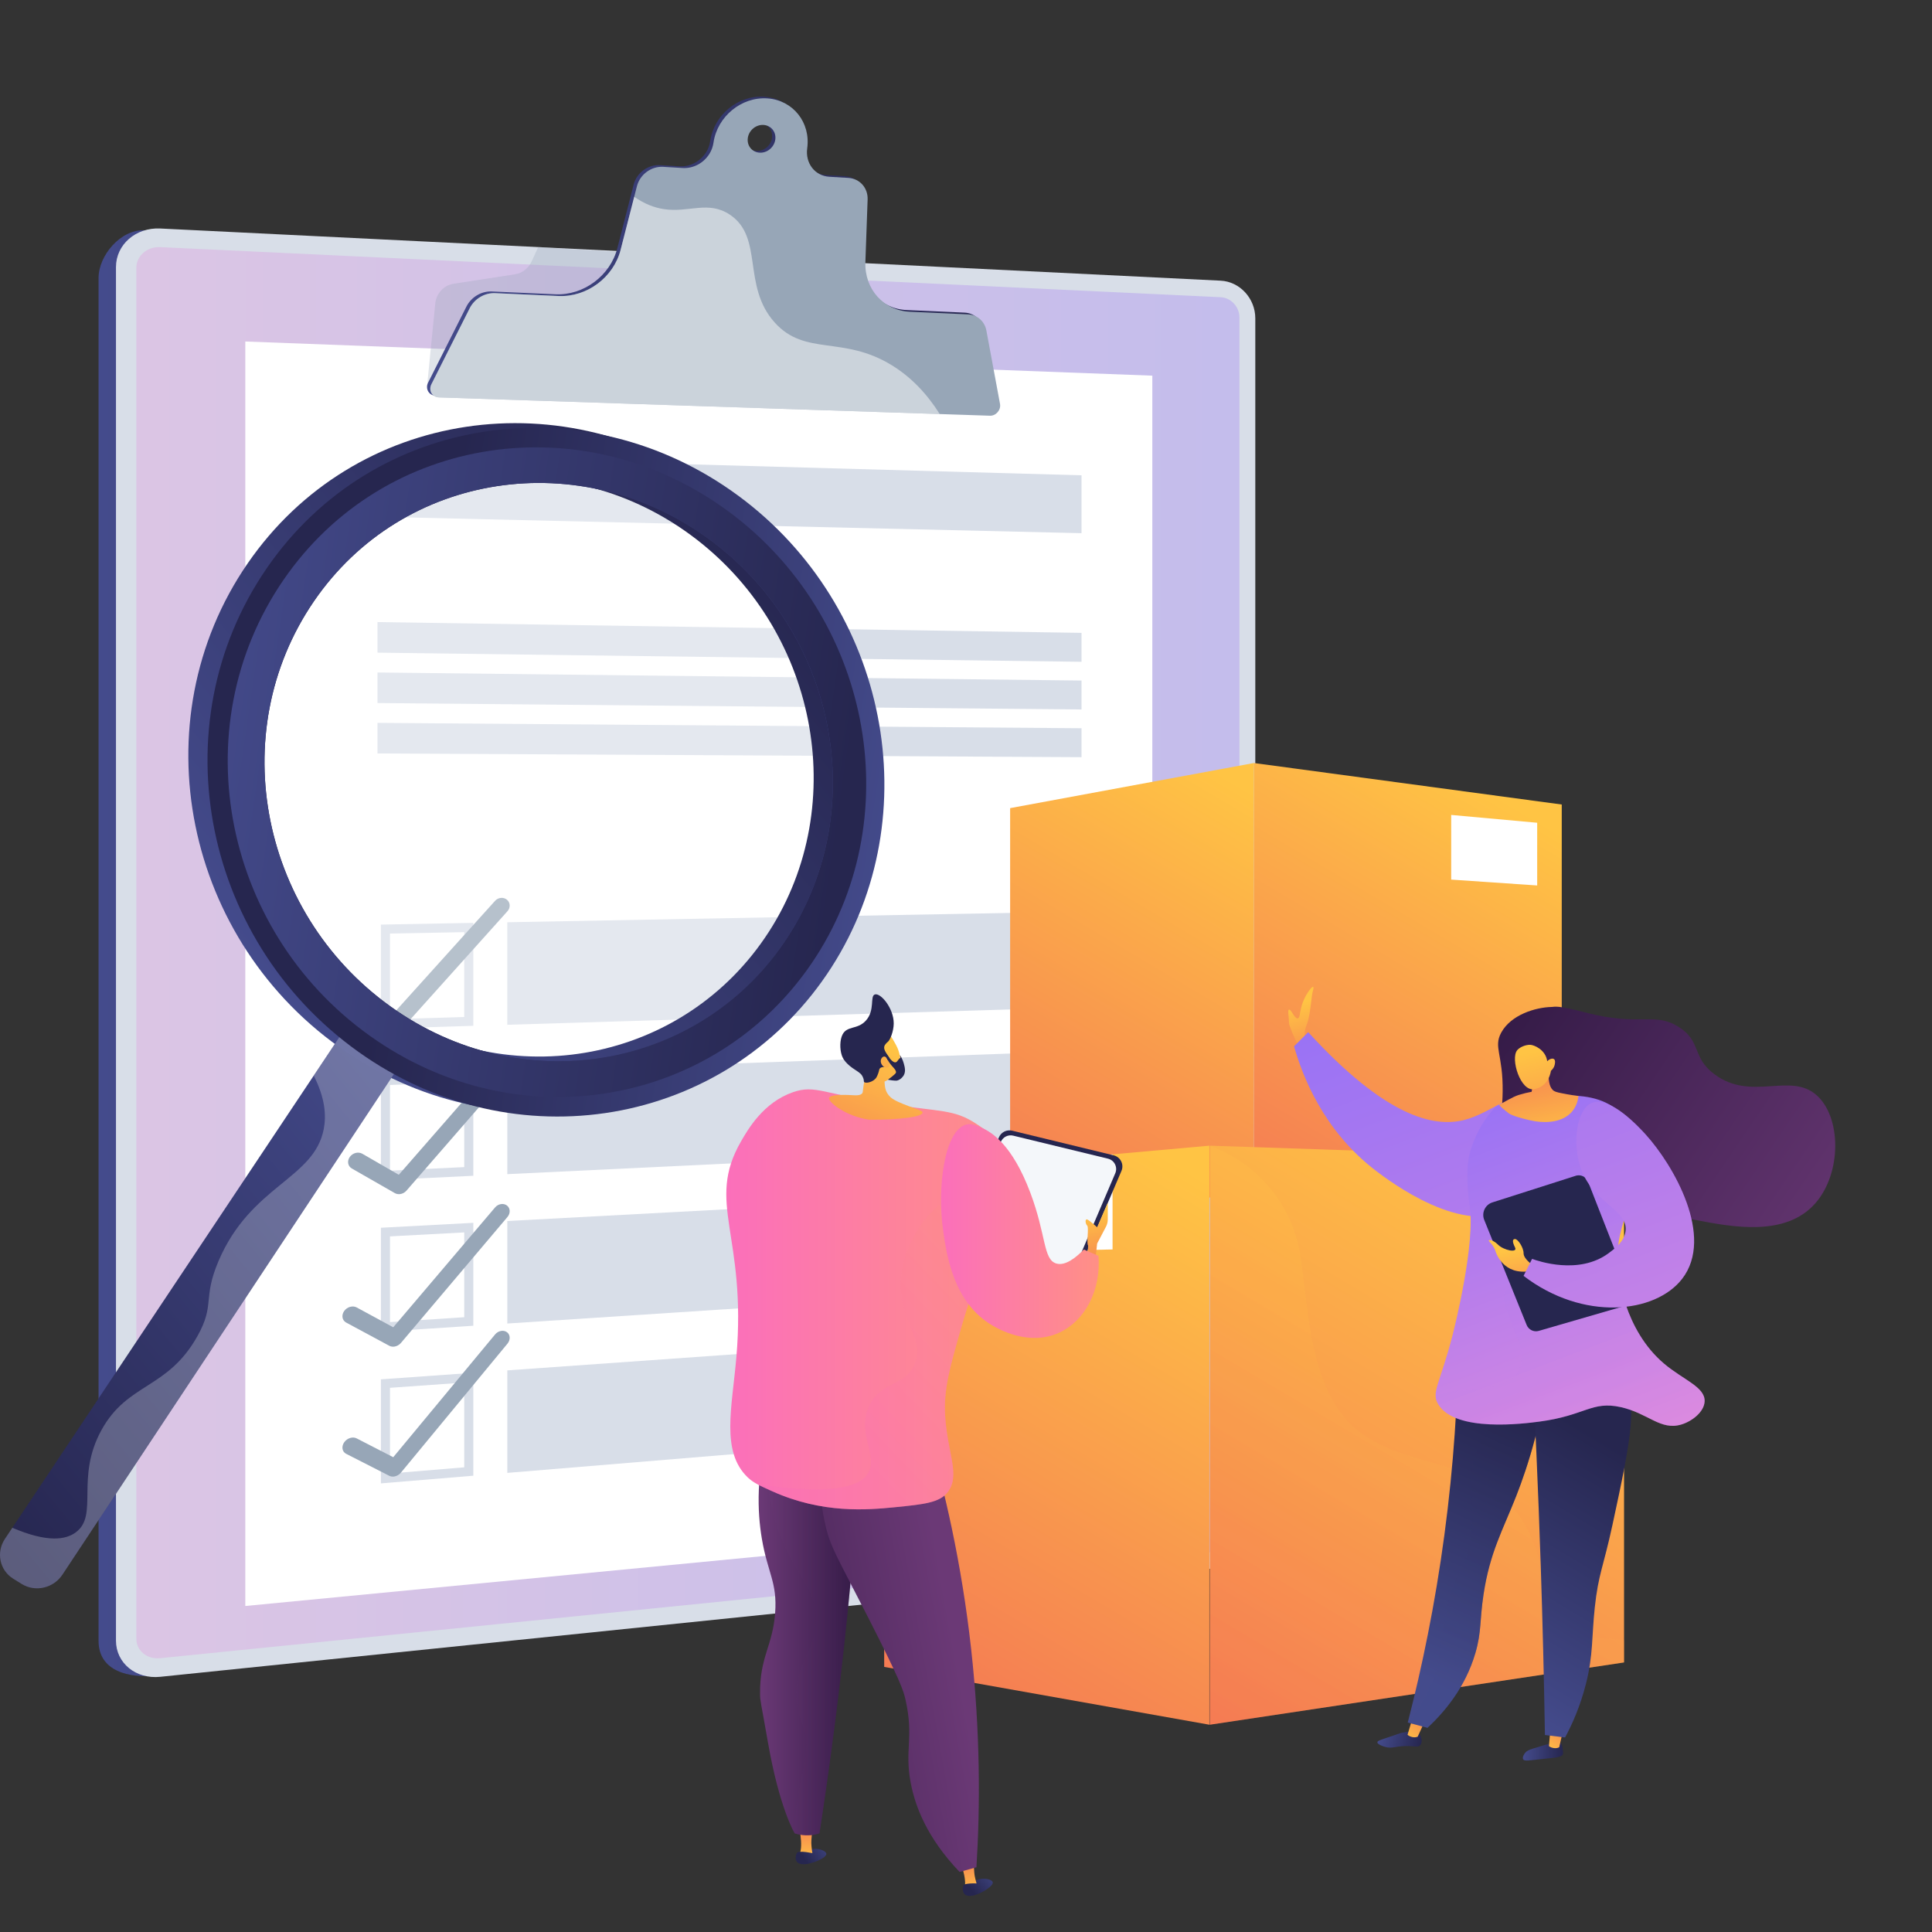 <svg width="200" height="200" viewBox="0 0 200 200" fill="none" xmlns="http://www.w3.org/2000/svg">
<rect x="0" y="0" width="200" height="200" fill="#333333" stroke="none"/>
<path d="M18.98 24.067L14.997 23.837C12.474 23.714 10.202 26.467 10.202 28.779V169.864C10.202 173.071 13.478 173.716 16.001 173.458L18.98 173.154V24.067Z" fill="url(#paint0_linear_1467_66517)"/>
<path d="M126.364 29.055L16.584 23.654C14.06 23.53 12.005 25.318 12.005 27.648V169.835C12.005 172.165 14.06 173.843 16.584 173.583L126.364 162.284C128.347 162.08 129.948 160.251 129.948 158.198V32.948C129.948 30.895 128.347 29.152 126.364 29.055Z" fill="#D8DEE8"/>
<path opacity="0.3" d="M16.583 171.655C15.222 171.792 14.112 170.883 14.112 169.627V27.743C14.112 26.487 15.222 25.518 16.583 25.582L126.364 30.768C127.436 30.819 128.306 31.763 128.306 32.874V158.36C128.306 159.471 127.436 160.462 126.364 160.57L16.583 171.655Z" fill="url(#paint1_linear_1467_66517)"/>
<path d="M119.289 157.205L25.393 166.252V35.352L119.289 38.888V157.205Z" fill="white"/>
<path opacity="0.3" d="M81.733 39.529L44.207 39.998L45.048 31.535C45.112 30.436 45.907 29.533 46.954 29.372L53.309 28.395C54.057 28.28 54.701 27.786 55.028 27.076L55.718 25.579L72.34 26.606L81.733 39.529Z" fill="#97A6B7"/>
<path d="M101.772 34.038C101.594 33.081 100.827 32.409 99.86 32.365L93.864 32.097C91.142 31.975 89.147 29.764 89.247 26.963L89.478 20.473C89.521 19.273 88.664 18.311 87.486 18.241L85.516 18.123C84.014 18.034 83.014 16.709 83.224 15.178C83.593 12.502 81.759 10.192 79.102 10.011C76.423 9.829 73.924 11.875 73.525 14.585C73.466 14.988 73.329 15.386 73.108 15.741C72.489 16.734 71.405 17.281 70.343 17.217L68.311 17.096C67.079 17.022 65.909 17.887 65.597 19.102L63.907 25.69C63.177 28.539 60.42 30.598 57.493 30.466L50.915 30.172C49.838 30.123 48.781 30.751 48.285 31.736L44.321 39.601C43.996 40.245 44.396 40.941 45.104 40.964L102.146 42.859C102.77 42.88 103.3 42.257 103.185 41.639L101.772 34.038ZM78.293 15.628C77.507 15.579 76.962 14.896 77.076 14.103C77.191 13.309 77.921 12.707 78.706 12.758C79.49 12.809 80.032 13.492 79.918 14.283C79.805 15.075 79.077 15.677 78.293 15.628Z" fill="url(#paint2_linear_1467_66517)"/>
<path d="M102.109 34.214C101.931 33.257 101.164 32.585 100.198 32.541L94.201 32.272C91.48 32.151 89.484 29.939 89.584 27.139L89.816 20.649C89.859 19.449 89.001 18.487 87.823 18.417L85.853 18.299C84.351 18.209 83.351 16.885 83.562 15.354C83.93 12.678 82.096 10.368 79.439 10.187C76.76 10.005 74.261 12.051 73.862 14.761C73.803 15.164 73.667 15.562 73.445 15.917C72.826 16.91 71.742 17.456 70.68 17.393L68.648 17.271C67.416 17.198 66.246 18.062 65.934 19.278L64.245 25.866C63.514 28.715 60.757 30.773 57.83 30.642L51.253 30.348C50.175 30.299 49.118 30.927 48.622 31.912L44.658 39.777C44.334 40.421 44.733 41.117 45.441 41.14L102.483 43.035C103.107 43.056 103.637 42.433 103.522 41.814L102.109 34.214ZM78.63 15.804C77.845 15.755 77.299 15.072 77.414 14.278C77.528 13.485 78.258 12.883 79.043 12.934C79.828 12.985 80.37 13.668 80.256 14.459C80.142 15.25 79.415 15.853 78.63 15.804Z" fill="#97A6B7"/>
<path opacity="0.5" d="M92.348 37.828C87.26 34.687 83.356 36.914 80.184 33.372C76.79 29.579 79.079 24.586 75.567 22.23C73.318 20.722 71.312 22.052 68.696 21.644C67.739 21.495 66.717 21.114 65.655 20.372L64.246 25.866C63.515 28.715 60.758 30.773 57.831 30.642L51.254 30.348C50.176 30.299 49.119 30.927 48.623 31.912L44.659 39.777C44.335 40.421 44.734 41.117 45.442 41.14L97.281 42.862C95.975 40.788 94.353 39.066 92.348 37.828Z" fill="white"/>
<path d="M48.057 96.497V105.278L40.373 105.513V96.639L48.057 96.497ZM48.999 95.537L39.431 95.715V106.484L48.999 106.191V95.537Z" fill="#D8DEE8"/>
<path d="M111.959 104.268L52.516 106.084V95.472L111.959 94.367V104.268Z" fill="#D8DEE8"/>
<path d="M48.057 112.038V120.818L40.373 121.187V112.315L48.057 112.038ZM48.999 111.061L39.431 111.406V122.175L48.999 121.716V111.061Z" fill="#D8DEE8"/>
<path d="M111.959 118.694L52.516 121.547V110.934L111.959 108.793V118.694Z" fill="#D8DEE8"/>
<path d="M48.057 127.579V136.358L40.373 136.861V127.99L48.057 127.579ZM48.999 126.586L39.431 127.097V137.866L48.999 137.24V126.586Z" fill="#D8DEE8"/>
<path d="M111.959 133.12L52.516 137.01V126.398L111.959 123.219V133.12Z" fill="#D8DEE8"/>
<path d="M48.057 143.121V151.897L40.373 152.534V143.666L48.057 143.121ZM48.999 142.11L39.431 142.789V153.558L48.999 152.765V142.11Z" fill="#D8DEE8"/>
<path d="M111.959 147.547L52.516 152.473V141.861L111.959 137.646V147.547Z" fill="#D8DEE8"/>
<path d="M111.959 55.195L39.08 53.493V47.162L111.959 49.204V55.195Z" fill="#D8DEE8"/>
<path d="M111.959 68.508L39.08 67.563V64.397L111.959 65.513V68.508Z" fill="#D8DEE8"/>
<path d="M111.959 73.445L39.08 72.78V69.615L111.959 70.45V73.445Z" fill="#D8DEE8"/>
<path d="M111.959 78.382L39.08 77.998V74.832L111.959 75.387V78.382Z" fill="#D8DEE8"/>
<path d="M40.832 106.945C40.646 106.96 40.458 106.921 40.296 106.823L35.834 104.115C35.416 103.861 35.323 103.321 35.626 102.91C35.928 102.498 36.511 102.372 36.926 102.626L40.709 104.938L51.249 93.255C51.574 92.894 52.126 92.843 52.48 93.139C52.834 93.435 52.858 93.967 52.535 94.327L41.506 106.612C41.327 106.811 41.081 106.926 40.832 106.945Z" fill="#97A6B7"/>
<path d="M41.405 123.613C41.219 123.634 41.031 123.601 40.87 123.509L36.419 120.961C36.002 120.723 35.909 120.187 36.211 119.765C36.513 119.344 37.094 119.197 37.508 119.436L41.282 121.613L51.797 109.572C52.121 109.2 52.671 109.129 53.025 109.413C53.378 109.696 53.402 110.226 53.08 110.598L42.077 123.256C41.899 123.461 41.653 123.584 41.405 123.613Z" fill="#97A6B7"/>
<path d="M40.832 139.399C40.646 139.426 40.458 139.4 40.296 139.313L35.834 136.911C35.416 136.686 35.323 136.153 35.626 135.72C35.928 135.288 36.511 135.122 36.926 135.347L40.709 137.4L51.249 124.994C51.574 124.611 52.126 124.522 52.48 124.794C52.834 125.065 52.858 125.595 52.535 125.978L41.506 139.019C41.327 139.23 41.081 139.362 40.832 139.399Z" fill="#97A6B7"/>
<path d="M40.832 152.844C40.646 152.877 40.458 152.856 40.296 152.774L35.834 150.499C35.416 150.286 35.323 149.755 35.626 149.314C35.928 148.873 36.511 148.69 36.926 148.904L40.709 150.849L51.249 138.143C51.574 137.751 52.126 137.646 52.48 137.908C52.834 138.17 52.858 138.699 52.535 139.091L41.506 152.446C41.327 152.662 41.081 152.801 40.832 152.844Z" fill="#97A6B7"/>
<path d="M129.806 123.713L104.569 125.08V83.657L129.806 78.987V123.713Z" fill="url(#paint3_linear_1467_66517)"/>
<path d="M161.672 122.594L129.806 123.713V78.987L161.672 83.284V122.594Z" fill="url(#paint4_linear_1467_66517)"/>
<path d="M168.122 120.036V172.095L125.237 178.542L125.259 118.605V118.6L168.122 120.036Z" fill="url(#paint5_linear_1467_66517)"/>
<path d="M125.196 118.6V178.543L91.531 172.557V121.607L101.371 120.732L115.107 119.502L125.196 118.6Z" fill="url(#paint6_linear_1467_66517)"/>
<path d="M115.172 119.504V129.343L101.268 129.629V120.729L115.172 119.504Z" fill="white"/>
<path opacity="0.2" d="M168.122 169.792V172.095L125.216 178.542L125.226 118.605C125.666 118.747 133.376 121.317 134.672 130.315C135.419 135.486 135.561 141.672 138.687 146.103C142.937 152.125 151.598 150.341 156.235 155.569C157.666 157.181 158.618 159.109 159.272 161.152C160.581 165.221 159.607 168.954 164.931 169.493C165.893 169.591 166.944 169.657 168.122 169.792Z" fill="url(#paint7_linear_1467_66517)"/>
<path d="M159.129 91.663L150.227 91.056V84.362L159.129 85.172V91.663Z" fill="white"/>
<path d="M163.811 133.48L154.472 133.197V125.75L163.811 126.536V133.48Z" fill="white"/>
<path d="M135.256 108.155C135.256 108.155 134.801 107.245 135.256 106.107C135.711 104.969 135.711 103.148 135.938 102.465C135.993 102.3 135.982 102.202 135.93 102.163C135.823 102.084 135.331 102.738 135.028 103.376C134.49 104.507 134.639 105.368 134.345 105.424C134.017 105.487 133.649 104.445 133.435 104.514C133.269 104.567 133.435 105.238 133.435 105.879C133.435 106.334 134.573 108.61 134.573 108.61L135.256 108.155Z" fill="url(#paint8_linear_1467_66517)"/>
<path d="M160.067 117.997C160.121 116.883 160.241 114.447 158.893 113.597C157.114 112.475 154.494 115.205 151.56 115.944C148.475 116.721 143.496 115.688 135.426 106.85C134.937 107.339 134.448 107.828 133.959 108.317C134.792 111.249 136.932 117.017 142.466 121.224C143.758 122.206 151.608 128.173 156.546 125.038C158.968 123.5 159.957 120.241 160.067 117.997Z" fill="url(#paint9_linear_1467_66517)"/>
<path d="M161.506 180.371C161.733 180.556 161.775 181.017 161.802 181.319C161.814 181.453 161.82 181.521 161.805 181.568C161.696 181.915 161.022 181.952 159.967 182.06C158.299 182.23 157.803 182.361 157.672 182.113C157.55 181.88 157.846 181.5 157.879 181.458C158.059 181.232 158.278 181.15 158.704 181.01C159.491 180.751 160.022 180.609 160.183 180.566C161.189 180.298 161.357 180.25 161.506 180.371Z" fill="url(#paint10_linear_1467_66517)"/>
<path d="M160.513 178.847L160.346 180.748C160.394 180.84 160.959 181.115 161.408 180.879L161.837 179.011L160.513 178.847Z" fill="url(#paint11_linear_1467_66517)"/>
<path d="M146.926 179.531C147.198 179.832 147.26 180.386 147.023 180.658C146.79 180.927 146.44 180.725 145.447 180.755C144.384 180.787 144.106 181.038 143.383 180.839C143.091 180.758 142.576 180.562 142.585 180.354C142.592 180.207 142.855 180.131 143.732 179.838C144.976 179.421 144.971 179.398 145.235 179.354C145.899 179.244 146.566 179.134 146.926 179.531Z" fill="url(#paint12_linear_1467_66517)"/>
<path d="M146.244 177.796L145.71 179.571C145.75 179.666 146.293 179.983 146.758 179.782L147.55 178.06L146.244 177.796Z" fill="url(#paint13_linear_1467_66517)"/>
<path d="M150.984 138.934C150.907 144.897 150.501 151.602 149.524 158.887C148.559 166.087 147.207 172.592 145.731 178.313C146.412 178.496 147.093 178.679 147.773 178.862C149.5 177.252 151.678 174.717 152.729 171.136C153.381 168.913 153.164 167.77 153.578 165.036C154.237 160.683 155.571 158.402 156.95 154.891C158.19 151.737 159.655 147.107 160.441 140.918C157.288 140.257 154.136 139.595 150.984 138.934Z" fill="url(#paint14_linear_1467_66517)"/>
<path opacity="0.3" d="M150.984 138.934C152.843 140.351 155.153 142.585 155.08 145.278C155.026 147.276 153.71 147.643 152.733 150.558C151.535 154.132 152.995 155.125 152.147 159.652C151.515 163.021 150.74 162.294 149.8 166.399C148.963 170.053 149.335 171.692 148.04 174.612C147.295 176.293 146.382 177.532 145.731 178.313C146.412 178.496 147.093 178.679 147.773 178.862C149.5 177.252 151.678 174.717 152.729 171.136C153.381 168.913 153.164 167.77 153.578 165.036C154.237 160.683 155.571 158.402 156.95 154.891C158.19 151.737 159.655 147.107 160.441 140.918C157.288 140.257 154.136 139.595 150.984 138.934Z" fill="url(#paint15_linear_1467_66517)"/>
<path d="M158.481 138.961C158.897 146.545 159.24 154.271 159.499 162.133C159.693 168.033 159.836 173.858 159.931 179.607C160.626 179.693 161.321 179.779 162.017 179.864C162.688 178.614 163.581 176.702 164.192 174.251C164.935 171.274 164.763 169.507 165.089 166.422C165.454 162.961 165.985 162.208 166.925 157.843C168.833 148.985 169.787 144.556 167.659 141.8C166.968 140.906 164.803 138.662 158.481 138.961Z" fill="url(#paint16_linear_1467_66517)"/>
<path d="M155.581 118.157C154.801 117.651 155.512 116.179 155.554 113.018C155.606 109.144 154.577 108.422 155.403 106.902C156.414 105.044 158.957 104.275 160.643 104.239C161.014 104.231 161.101 104.028 164.215 104.834C169.826 106.287 171.23 104.73 173.742 106.285C176.17 107.789 175.107 109.435 177.464 111.198C181.285 114.055 185.302 110.966 188.033 113.356C190.616 115.617 190.675 121.377 187.959 124.521C184.879 128.084 179.325 127.014 175.603 126.307C174.82 126.158 170.864 125.328 166.746 122.288C164.468 120.606 162.903 118.81 161.908 117.487C161.674 117.224 161.31 116.906 160.829 116.855C160.251 116.793 159.787 117.146 159.563 117.301C158.389 118.114 156.348 118.654 155.581 118.157Z" fill="url(#paint17_linear_1467_66517)"/>
<path d="M158.417 113.97C158.417 113.97 164.934 112.07 167.804 115.319C168.251 115.825 168.703 116.57 169.05 118.214C170.269 123.983 167.027 126.038 167.469 131.273C167.52 131.872 168.086 137.628 172.266 141.166C174.254 142.848 176.519 143.572 176.463 145.063C176.423 146.137 175.199 147.116 174.065 147.462C171.896 148.124 170.63 146.296 167.769 145.663C164.779 145.002 164.087 146.54 159.375 147.162C157.806 147.369 150.648 148.315 148.882 145.363C148.13 144.107 149.057 143.318 150.381 138.168C150.515 137.647 152.807 128.597 152.113 124.653C152.053 124.311 151.85 122.925 151.91 121.087C151.925 120.631 151.982 120.124 152.113 119.517C152.113 119.517 152.667 116.948 154.665 114.742C154.952 114.425 155.294 114.095 158.417 113.97Z" fill="url(#paint18_linear_1467_66517)"/>
<g opacity="0.2">
<path d="M167.804 115.319C168.461 115.312 168.973 117.848 169.051 118.214C170.269 123.983 167.027 126.038 167.469 131.273C167.52 131.872 168.086 137.628 172.266 141.166C174.254 142.849 176.519 143.572 176.463 145.064C176.423 146.137 175.199 147.116 174.065 147.462C171.896 148.124 170.63 146.296 167.769 145.663C164.779 145.002 164.087 146.54 159.375 147.162C157.806 147.369 150.648 148.315 148.882 145.363C148.699 145.059 148.63 144.925 148.648 144.795C148.846 143.361 155.473 144.665 157.134 142.051C158.757 139.498 154.552 134.914 155.961 133.544C157.06 132.475 159.866 135.037 162.121 133.838C163.535 133.086 163.769 131.367 164.468 127.678C165.695 121.199 166.807 115.33 167.804 115.319Z" fill="url(#paint19_linear_1467_66517)"/>
</g>
<path d="M160.508 109.743C160.42 110.156 159.97 112.368 160.876 112.938C161.072 113.061 161.449 113.132 162.203 113.273C162.697 113.366 163.111 113.422 163.403 113.457C163.361 113.828 163.236 114.432 162.808 114.982C161.608 116.522 159.201 116.123 158.858 116.061C157.647 115.84 156.456 115.466 156.168 115.238C155.73 114.889 155.386 114.628 155.182 114.363C155.65 114.137 156.596 113.539 157.231 113.344C157.705 113.198 158.151 113.094 158.556 113.019C158.622 112.592 158.689 112.164 158.755 111.737C159.34 111.072 159.924 110.408 160.508 109.743Z" fill="url(#paint20_linear_1467_66517)"/>
<path d="M160.551 110.846C160.551 110.846 160.387 112.468 158.811 112.753C157.399 113.009 156.337 109.599 157.059 108.717C157.3 108.422 157.895 108.143 158.411 108.157C158.773 108.168 159.998 108.634 160.169 109.86C160.413 109.603 160.717 109.529 160.867 109.637C161.057 109.773 160.955 110.17 160.932 110.26C160.852 110.572 160.649 110.765 160.551 110.846Z" fill="url(#paint21_linear_1467_66517)"/>
<path d="M158.041 137.166L153.646 126.282C153.349 125.546 153.74 124.712 154.496 124.471L163.194 121.693C163.697 121.578 164.208 121.849 164.397 122.33L168.891 133.803C169.115 134.375 168.799 135.015 168.21 135.186L159.297 137.772C158.785 137.921 158.243 137.659 158.041 137.166Z" fill="#26264F"/>
<path d="M158.6 130.904C158.6 130.904 157.72 130.318 157.72 129.731C157.72 129.144 157.133 128.264 156.84 128.264C156.547 128.264 156.547 128.557 156.84 129.144C157.133 129.731 155.667 129.437 155.08 128.851C154.493 128.264 153.907 128.264 154.2 128.557C154.664 129.021 154.786 129.437 154.786 129.437C154.786 129.437 155.373 131.784 157.94 131.638L158.6 130.904Z" fill="url(#paint22_linear_1467_66517)"/>
<path d="M164.759 114.184C166.636 113.346 169.776 116.798 170.333 117.41C173.29 120.661 177.486 128.03 174.146 132.371C171.361 135.992 163.881 136.79 157.719 132.078C158.013 131.491 158.306 130.904 158.599 130.318C159.239 130.55 163.447 132.006 166.52 129.731C167.171 129.248 168.174 128.506 168.28 127.384C168.477 125.293 165.3 124.65 163.879 121.517C162.622 118.745 163.141 114.906 164.759 114.184Z" fill="url(#paint23_linear_1467_66517)"/>
<path opacity="0.3" d="M82.401 97.534C73.431 111.458 54.718 115.191 40.468 105.499C25.922 95.606 21.892 75.784 31.605 61.619C41.165 47.676 60.2 44.893 74.002 55.022C87.529 64.949 91.235 83.82 82.401 97.534Z" fill="white"/>
<path d="M2.247 163.973L1.365 163.425C-0.04 162.552 -0.423 160.705 0.511 159.303L37.145 104.342L42.773 108.166L6.459 163.013C5.533 164.412 3.648 164.843 2.247 163.973Z" fill="url(#paint24_linear_1467_66517)"/>
<path d="M84.093 99.644C73.822 115.662 52.319 120.038 35.883 108.926C19.053 97.548 14.386 74.655 25.642 58.317C36.695 42.274 58.626 39.156 74.468 50.845C89.949 62.269 94.187 83.903 84.093 99.644ZM79.592 96.461C88.142 83.202 84.555 64.953 71.468 55.36C58.125 45.58 39.736 48.284 30.508 61.758C21.139 75.438 25.027 94.575 39.066 104.136C52.828 113.508 70.915 109.917 79.592 96.461Z" fill="url(#paint25_linear_1467_66517)"/>
<path opacity="0.3" d="M37.145 104.342L32.474 111.35C33.677 113.687 33.78 115.507 33.513 116.886C32.507 122.075 25.972 122.678 22.621 130.545C20.94 134.492 22.3 135.01 20.422 138.343C17.317 143.852 13.219 143.112 10.508 148.033C7.766 153.01 10.254 156.862 7.837 158.634C6.803 159.392 4.938 159.717 1.277 158.154L0.511 159.303C-0.423 160.705 -0.04 162.552 1.365 163.425L2.247 163.973C3.648 164.843 5.533 164.412 6.459 163.013L42.773 108.166L37.145 104.342Z" fill="#D8DEE8"/>
<path d="M86.077 100.133C75.806 116.151 54.303 120.527 37.867 109.415C21.037 98.037 16.37 75.144 27.626 58.806C38.68 42.763 60.61 39.645 76.452 51.334C91.933 62.758 96.171 84.392 86.077 100.133ZM81.576 96.95C90.126 83.691 86.54 65.442 73.452 55.849C60.109 46.069 41.72 48.773 32.493 62.247C23.123 75.927 27.011 95.064 41.05 104.625C54.812 113.997 72.899 110.406 81.576 96.95Z" fill="url(#paint26_linear_1467_66517)"/>
<path d="M84.489 99.01C74.779 114.122 54.483 118.217 38.995 107.718C23.156 96.983 18.766 75.422 29.351 60.026C39.756 44.891 60.433 41.916 75.392 52.928C90.031 63.704 94.039 84.145 84.489 99.01ZM81.576 96.95C90.126 83.691 86.539 65.442 73.452 55.849C60.109 46.069 41.72 48.773 32.492 62.247C23.123 75.927 27.011 95.064 41.05 104.625C54.812 113.997 72.899 110.406 81.576 96.95Z" fill="url(#paint27_linear_1467_66517)"/>
<path d="M85.542 191.893C85.468 191.487 84.157 191.119 83.507 191.663C83.185 191.933 82.963 192.481 83.149 192.728C83.217 192.818 82.939 192.976 83.205 192.979C84.089 192.99 85.615 192.296 85.542 191.893Z" fill="url(#paint28_linear_1467_66517)"/>
<path d="M84.107 191.895L82.746 191.963C83.218 191.106 82.651 188.775 82.651 188.775L84.12 188.818C84.12 188.818 84.084 189.495 83.995 190.5C83.964 190.844 84.02 191.362 84.107 191.895Z" fill="url(#paint29_linear_1467_66517)"/>
<path d="M84.287 191.875C84.287 191.875 82.663 191.5 82.487 191.822C82.311 192.145 82.175 193.007 83.205 192.979C84.236 192.952 84.378 192.148 84.287 191.875Z" fill="url(#paint30_linear_1467_66517)"/>
<path d="M102.765 194.839C102.635 194.447 101.285 194.266 100.718 194.896C100.437 195.208 100.293 195.782 100.513 196C100.592 196.08 100.339 196.276 100.604 196.241C101.48 196.128 102.894 195.228 102.765 194.839Z" fill="url(#paint31_linear_1467_66517)"/>
<path d="M101.169 195.216L99.832 195.478C100.176 194.563 99.28 192.337 99.28 192.337L100.741 192.169C100.741 192.169 100.802 192.844 100.857 193.852C100.877 194.197 101.007 194.701 101.169 195.216Z" fill="url(#paint32_linear_1467_66517)"/>
<path d="M101.519 194.996C101.519 194.996 99.859 194.853 99.73 195.197C99.601 195.54 99.587 196.413 100.603 196.241C101.62 196.07 101.648 195.254 101.519 194.996Z" fill="url(#paint33_linear_1467_66517)"/>
<path d="M89.239 148.163C88.875 154.388 88.365 160.862 87.678 167.561C86.883 175.322 85.916 182.738 84.833 189.786C83.497 190.244 82.262 189.786 82.262 189.786C82.262 189.786 80.7 187.228 79.508 180.428C78.743 176.065 78.69 176.12 78.682 175.359C78.639 171.52 79.986 170.408 80.242 166.976C80.48 163.801 79.469 162.85 78.865 159.276C78.401 156.527 78.227 152.521 79.692 147.286C82.874 147.578 86.057 147.871 89.239 148.163Z" fill="url(#paint34_linear_1467_66517)"/>
<path opacity="0.3" d="M89.238 148.163C88.874 154.388 88.364 160.862 87.677 167.561C86.882 175.322 85.915 182.738 84.832 189.786C83.496 190.244 82.261 189.786 82.261 189.786C82.278 189.134 82.324 188.151 82.46 186.963C82.821 183.814 83.397 182.917 83.456 180.985C83.532 178.513 82.637 178.437 82.46 176.002C82.185 172.229 84.257 171.335 84.453 168.031C84.659 164.54 82.474 163.391 80.799 159.063C79.811 156.508 78.933 152.671 79.691 147.286C82.873 147.578 86.056 147.871 89.238 148.163Z" fill="url(#paint35_linear_1467_66517)"/>
<path d="M95.94 147.968C97.769 154.13 99.541 161.783 100.53 170.68C101.489 179.315 101.471 186.984 101.081 193.296C100.499 193.458 99.918 193.62 99.336 193.783C95.956 190.246 94.749 186.994 94.287 184.62C93.605 181.107 94.633 179.916 93.736 175.944C93.53 175.031 93.24 174.049 89.881 167.464C86.675 161.178 86.017 160.265 85.474 158.008C84.699 154.786 84.904 151.929 85.199 150.015C88.779 149.333 92.359 148.65 95.94 147.968Z" fill="url(#paint36_linear_1467_66517)"/>
<path d="M110.356 134.65L116.093 121.212C116.38 120.54 115.995 119.772 115.285 119.6L104.776 117.047C104.208 116.91 103.625 117.208 103.404 117.749L98.127 130.665C97.864 131.308 98.211 132.038 98.875 132.242L108.924 135.316C109.501 135.493 110.119 135.206 110.356 134.65Z" fill="#26264F"/>
<path d="M110.095 134.004L115.454 121.451C115.722 120.824 115.362 120.107 114.7 119.946L104.884 117.562C104.353 117.433 103.808 117.711 103.602 118.217L98.673 130.282C98.427 130.882 98.751 131.564 99.371 131.754L108.758 134.626C109.297 134.791 109.874 134.523 110.095 134.004Z" fill="#F4F7FA"/>
<path d="M113.404 130.314L113.576 128.73L114.489 126.991C114.613 126.754 114.678 126.491 114.678 126.223V124.496L113.576 127.044C113.576 127.044 112.853 126.389 112.578 126.252C112.303 126.114 112.337 126.665 112.543 126.871C112.75 127.078 112.44 128.765 112.647 128.937L112.578 129.97L113.404 130.314Z" fill="url(#paint37_linear_1467_66517)"/>
<path d="M104.661 120.227C103.804 118.132 101.965 116.928 101.012 116.303C98.756 114.825 97.311 115.094 92.13 114.306C85.225 113.256 84.398 112.26 82.078 113.067C79.029 114.127 77.437 116.894 76.707 118.162C73.029 124.555 77.33 127.804 76.225 140.538C75.775 145.739 74.618 150.259 77.396 152.931C77.981 153.494 78.635 153.789 79.944 154.377C85.132 156.712 89.785 156.31 92.612 156.03C95.723 155.722 97.295 155.545 98.12 154.446C99.438 152.691 98.081 150.459 97.845 146.597C97.675 143.825 98.305 141.628 99.566 137.234C102.497 127.018 106.302 124.241 104.661 120.227Z" fill="url(#paint38_linear_1467_66517)"/>
<path d="M93.103 110.538C93.418 109.418 92.868 108.381 92.747 108.157C92.24 107.222 92.11 107.094 91.868 106.932L91.531 106.724C91.531 106.724 91.512 106.716 91.491 106.709C91.276 106.632 90.54 106.61 90.391 106.642C89.915 106.743 89.408 108.683 89.552 111.425C89.533 111.53 89.514 111.635 89.495 111.742C89.42 112.175 89.361 112.599 89.315 113.014C89.271 113.411 88.708 113.402 88.309 113.377C86.691 113.273 85.899 113.411 85.83 113.652C85.701 114.104 87.621 115.58 89.99 115.912C93.171 115.936 95.758 115.597 95.48 115.096C95.356 114.874 92.892 114.23 92.199 113.592C91.564 113.007 91.616 112.404 91.564 111.972C91.756 111.872 92.872 111.363 93.103 110.538Z" fill="url(#paint39_linear_1467_66517)"/>
<path d="M92.518 105.945C92.516 106.795 92.115 107.702 91.911 107.848C91.885 107.867 91.737 107.984 91.603 108.184C91.585 108.211 91.569 108.243 91.555 108.284C91.369 108.82 92.22 109.45 92.056 109.69C91.937 109.863 91.358 109.631 91.289 109.781C91.225 109.922 91.705 110.215 91.632 110.384C91.576 110.512 91.28 110.395 91.094 110.591C91.001 110.688 91.028 110.766 90.93 111.064C90.874 111.232 90.796 111.417 90.735 111.519C90.442 112.018 89.61 112.2 89.45 112.001C89.406 111.945 89.444 111.899 89.398 111.712C89.398 111.712 89.356 111.539 89.236 111.339C89.064 111.053 88.649 110.848 88.23 110.547C87.454 109.988 87.243 109.512 87.18 109.351C87.157 109.293 87.143 109.25 87.133 109.219C86.931 108.593 86.93 107.673 87.212 107.107C87.683 106.16 88.747 106.61 89.618 105.671C90.623 104.587 90.024 103.107 90.57 102.943C91.17 102.763 92.523 104.374 92.518 105.945Z" fill="#26264F"/>
<path d="M91.75 109.49C91.542 109.204 91.176 109.473 91.174 109.843C91.172 110.213 91.53 110.598 91.878 110.525C92.226 110.452 92.03 109.875 91.75 109.49Z" fill="url(#paint40_linear_1467_66517)"/>
<path d="M91.582 108.871L92.065 109.499C92.065 109.499 92.586 110.269 92.89 109.847C93.138 109.503 93.203 109.51 93.218 109.525C93.221 109.527 93.222 109.532 93.222 109.531C93.227 109.53 93.186 109.36 93.149 109.21C93.278 109.395 93.455 109.694 93.562 110.097C93.667 110.488 93.778 110.907 93.558 111.31C93.545 111.333 93.302 111.762 92.847 111.865C92.847 111.865 92.669 111.906 91.914 111.773C91.914 111.773 92.739 111.175 92.752 111.033C92.786 110.646 92.25 110.437 91.852 109.644C91.698 109.339 91.622 109.061 91.582 108.871Z" fill="#26264F"/>
<path opacity="0.3" d="M89.927 152.381C90.843 150.558 88.6 148.136 90.065 145.358C91.309 142.998 93.57 143.527 94.609 141.364C95.865 138.753 93.134 136.8 93.232 132.827C93.349 128.077 97.436 123.322 99.842 123.739C101.398 124.008 101.598 126.33 102.693 128.872C101.724 130.997 100.592 133.659 99.567 137.233C98.306 141.627 97.675 143.825 97.845 146.597C98.082 150.459 99.438 152.69 98.121 154.446C97.296 155.545 95.724 155.722 92.613 156.03C89.785 156.31 85.133 156.712 79.944 154.377C79.287 154.082 78.796 153.86 78.394 153.642C86.501 154.859 89.201 153.826 89.927 152.381Z" fill="url(#paint41_linear_1467_66517)"/>
<path d="M113.715 130.004C113.21 129.786 112.705 129.568 112.2 129.35C111.346 130.223 110.258 131.072 109.343 130.796C107.978 130.385 108.319 127.875 106.657 123.463C104.775 118.465 102.638 117.181 101.562 116.716C100.961 116.457 100.546 116.284 100.048 116.406C97.753 116.967 96.994 122.948 97.638 127.422C98.001 129.943 98.712 134.887 102.767 137.234C103.343 137.567 106.514 139.402 109.652 137.956C112.333 136.722 113.99 133.554 113.715 130.004Z" fill="url(#paint42_linear_1467_66517)"/>
<defs>
<linearGradient id="paint0_linear_1467_66517" x1="10.202" y1="98.671" x2="128.146" y2="98.671" gradientUnits="userSpaceOnUse">
<stop stop-color="#444B8C"/>
<stop offset="0.996" stop-color="#26264F"/>
</linearGradient>
<linearGradient id="paint1_linear_1467_66517" x1="14.112" y1="98.624" x2="128.306" y2="98.624" gradientUnits="userSpaceOnUse">
<stop offset="0.004" stop-color="#E38DDD"/>
<stop offset="1" stop-color="#9571F6"/>
</linearGradient>
<linearGradient id="paint2_linear_1467_66517" x1="44.207" y1="26.43" x2="103.201" y2="26.43" gradientUnits="userSpaceOnUse">
<stop stop-color="#444B8C"/>
<stop offset="0.996" stop-color="#26264F"/>
</linearGradient>
<linearGradient id="paint3_linear_1467_66517" x1="129.926" y1="82.171" x2="100.238" y2="132.311" gradientUnits="userSpaceOnUse">
<stop stop-color="#FFC444"/>
<stop offset="0.314" stop-color="#FBA94A"/>
<stop offset="0.996" stop-color="#F36F56"/>
</linearGradient>
<linearGradient id="paint4_linear_1467_66517" x1="156.224" y1="83.083" x2="127.382" y2="131.793" gradientUnits="userSpaceOnUse">
<stop stop-color="#FFC444"/>
<stop offset="0.314" stop-color="#FBA94A"/>
<stop offset="0.996" stop-color="#F36F56"/>
</linearGradient>
<linearGradient id="paint5_linear_1467_66517" x1="161.474" y1="120.379" x2="120.666" y2="189.3" gradientUnits="userSpaceOnUse">
<stop stop-color="#FFC444"/>
<stop offset="0.314" stop-color="#FBA94A"/>
<stop offset="0.996" stop-color="#F36F56"/>
</linearGradient>
<linearGradient id="paint6_linear_1467_66517" x1="124.88" y1="122.181" x2="88.939" y2="182.88" gradientUnits="userSpaceOnUse">
<stop stop-color="#FFC444"/>
<stop offset="0.314" stop-color="#FBA94A"/>
<stop offset="0.996" stop-color="#F36F56"/>
</linearGradient>
<linearGradient id="paint7_linear_1467_66517" x1="151.614" y1="137.006" x2="122.314" y2="186.491" gradientUnits="userSpaceOnUse">
<stop stop-color="#FFC444"/>
<stop offset="0.314" stop-color="#FBA94A"/>
<stop offset="0.996" stop-color="#F36F56"/>
</linearGradient>
<linearGradient id="paint8_linear_1467_66517" x1="134.628" y1="103.788" x2="136.78" y2="112.342" gradientUnits="userSpaceOnUse">
<stop stop-color="#FFC444"/>
<stop offset="0.996" stop-color="#F36F56"/>
</linearGradient>
<linearGradient id="paint9_linear_1467_66517" x1="170.961" y1="174.977" x2="142.158" y2="99.326" gradientUnits="userSpaceOnUse">
<stop offset="0.004" stop-color="#E38DDD"/>
<stop offset="1" stop-color="#9571F6"/>
</linearGradient>
<linearGradient id="paint10_linear_1467_66517" x1="157.665" y1="181.221" x2="161.819" y2="181.342" gradientUnits="userSpaceOnUse">
<stop stop-color="#444B8C"/>
<stop offset="0.996" stop-color="#26264F"/>
</linearGradient>
<linearGradient id="paint11_linear_1467_66517" x1="160.046" y1="181.28" x2="162.319" y2="177.758" gradientUnits="userSpaceOnUse">
<stop stop-color="#FFC444"/>
<stop offset="0.996" stop-color="#F36F56"/>
</linearGradient>
<linearGradient id="paint12_linear_1467_66517" x1="142.822" y1="179.481" x2="147.08" y2="180.652" gradientUnits="userSpaceOnUse">
<stop stop-color="#444B8C"/>
<stop offset="0.996" stop-color="#26264F"/>
</linearGradient>
<linearGradient id="paint13_linear_1467_66517" x1="145.459" y1="180.161" x2="148.047" y2="176.752" gradientUnits="userSpaceOnUse">
<stop stop-color="#FFC444"/>
<stop offset="0.996" stop-color="#F36F56"/>
</linearGradient>
<linearGradient id="paint14_linear_1467_66517" x1="144.273" y1="172.294" x2="156.05" y2="145.746" gradientUnits="userSpaceOnUse">
<stop stop-color="#444B8C"/>
<stop offset="0.996" stop-color="#26264F"/>
</linearGradient>
<linearGradient id="paint15_linear_1467_66517" x1="144.273" y1="172.294" x2="156.05" y2="145.746" gradientUnits="userSpaceOnUse">
<stop stop-color="#444B8C"/>
<stop offset="0.996" stop-color="#26264F"/>
</linearGradient>
<linearGradient id="paint16_linear_1467_66517" x1="151.408" y1="174.147" x2="166.351" y2="149.243" gradientUnits="userSpaceOnUse">
<stop stop-color="#444B8C"/>
<stop offset="0.996" stop-color="#26264F"/>
</linearGradient>
<linearGradient id="paint17_linear_1467_66517" x1="153.302" y1="103.17" x2="194.783" y2="131.345" gradientUnits="userSpaceOnUse">
<stop stop-color="#311944"/>
<stop offset="1" stop-color="#6B3976"/>
</linearGradient>
<linearGradient id="paint18_linear_1467_66517" x1="167.834" y1="154.939" x2="151.602" y2="112.307" gradientUnits="userSpaceOnUse">
<stop offset="0.004" stop-color="#E38DDD"/>
<stop offset="1" stop-color="#9571F6"/>
</linearGradient>
<linearGradient id="paint19_linear_1467_66517" x1="167.612" y1="154.3" x2="153.688" y2="117.728" gradientUnits="userSpaceOnUse">
<stop offset="0.004" stop-color="#E38DDD"/>
<stop offset="1" stop-color="#9571F6"/>
</linearGradient>
<linearGradient id="paint20_linear_1467_66517" x1="160.351" y1="118.712" x2="157.919" y2="107.676" gradientUnits="userSpaceOnUse">
<stop stop-color="#FFC444"/>
<stop offset="0.996" stop-color="#F36F56"/>
</linearGradient>
<linearGradient id="paint21_linear_1467_66517" x1="158.703" y1="108.879" x2="161.49" y2="123.233" gradientUnits="userSpaceOnUse">
<stop stop-color="#FFC444"/>
<stop offset="0.996" stop-color="#F36F56"/>
</linearGradient>
<linearGradient id="paint22_linear_1467_66517" x1="156.319" y1="129.417" x2="157.631" y2="137.286" gradientUnits="userSpaceOnUse">
<stop stop-color="#FFC444"/>
<stop offset="0.233" stop-color="#FCB048"/>
<stop offset="0.996" stop-color="#F36F56"/>
</linearGradient>
<linearGradient id="paint23_linear_1467_66517" x1="179.27" y1="162.709" x2="154.323" y2="97.184" gradientUnits="userSpaceOnUse">
<stop offset="0.004" stop-color="#E38DDD"/>
<stop offset="1" stop-color="#9571F6"/>
</linearGradient>
<linearGradient id="paint24_linear_1467_66517" x1="46.888" y1="113.18" x2="-5.074" y2="155.825" gradientUnits="userSpaceOnUse">
<stop stop-color="#444B8C"/>
<stop offset="0.996" stop-color="#26264F"/>
</linearGradient>
<linearGradient id="paint25_linear_1467_66517" x1="27.738" y1="101.451" x2="81.353" y2="57.449" gradientUnits="userSpaceOnUse">
<stop stop-color="#444B8C"/>
<stop offset="0.996" stop-color="#26264F"/>
</linearGradient>
<linearGradient id="paint26_linear_1467_66517" x1="93.629" y1="85.72" x2="42.721" y2="77.788" gradientUnits="userSpaceOnUse">
<stop stop-color="#444B8C"/>
<stop offset="0.996" stop-color="#26264F"/>
</linearGradient>
<linearGradient id="paint27_linear_1467_66517" x1="19.059" y1="74.406" x2="87.538" y2="84.485" gradientUnits="userSpaceOnUse">
<stop stop-color="#444B8C"/>
<stop offset="0.996" stop-color="#26264F"/>
</linearGradient>
<linearGradient id="paint28_linear_1467_66517" x1="86.27" y1="190.721" x2="83.382" y2="192.64" gradientUnits="userSpaceOnUse">
<stop stop-color="#444B8C"/>
<stop offset="0.996" stop-color="#26264F"/>
</linearGradient>
<linearGradient id="paint29_linear_1467_66517" x1="83.545" y1="192.632" x2="83.32" y2="188.124" gradientUnits="userSpaceOnUse">
<stop stop-color="#FFC444"/>
<stop offset="0.996" stop-color="#F36F56"/>
</linearGradient>
<linearGradient id="paint30_linear_1467_66517" x1="86.053" y1="190.394" x2="83.165" y2="192.314" gradientUnits="userSpaceOnUse">
<stop stop-color="#444B8C"/>
<stop offset="0.996" stop-color="#26264F"/>
</linearGradient>
<linearGradient id="paint31_linear_1467_66517" x1="103.322" y1="193.576" x2="100.731" y2="195.881" gradientUnits="userSpaceOnUse">
<stop stop-color="#444B8C"/>
<stop offset="0.996" stop-color="#26264F"/>
</linearGradient>
<linearGradient id="paint32_linear_1467_66517" x1="100.719" y1="196.026" x2="99.849" y2="191.597" gradientUnits="userSpaceOnUse">
<stop stop-color="#FFC444"/>
<stop offset="0.996" stop-color="#F36F56"/>
</linearGradient>
<linearGradient id="paint33_linear_1467_66517" x1="103.061" y1="193.283" x2="100.471" y2="195.588" gradientUnits="userSpaceOnUse">
<stop stop-color="#444B8C"/>
<stop offset="0.996" stop-color="#26264F"/>
</linearGradient>
<linearGradient id="paint34_linear_1467_66517" x1="89.239" y1="168.638" x2="78.534" y2="168.638" gradientUnits="userSpaceOnUse">
<stop stop-color="#311944"/>
<stop offset="1" stop-color="#6B3976"/>
</linearGradient>
<linearGradient id="paint35_linear_1467_66517" x1="89.238" y1="168.638" x2="79.405" y2="168.638" gradientUnits="userSpaceOnUse">
<stop stop-color="#311944"/>
<stop offset="1" stop-color="#6B3976"/>
</linearGradient>
<linearGradient id="paint36_linear_1467_66517" x1="69.434" y1="175.965" x2="98.885" y2="170.65" gradientUnits="userSpaceOnUse">
<stop stop-color="#311944"/>
<stop offset="0.741" stop-color="#5C3169"/>
<stop offset="1" stop-color="#6B3976"/>
</linearGradient>
<linearGradient id="paint37_linear_1467_66517" x1="113.243" y1="125.476" x2="114.827" y2="132.705" gradientUnits="userSpaceOnUse">
<stop stop-color="#FFC444"/>
<stop offset="0.996" stop-color="#F36F56"/>
</linearGradient>
<linearGradient id="paint38_linear_1467_66517" x1="105.057" y1="134.509" x2="75.188" y2="134.509" gradientUnits="userSpaceOnUse">
<stop stop-color="#FF9085"/>
<stop offset="1" stop-color="#FB6FBB"/>
</linearGradient>
<linearGradient id="paint39_linear_1467_66517" x1="93.136" y1="108.754" x2="85.799" y2="125.586" gradientUnits="userSpaceOnUse">
<stop stop-color="#FFC444"/>
<stop offset="0.996" stop-color="#F36F56"/>
</linearGradient>
<linearGradient id="paint40_linear_1467_66517" x1="93.684" y1="105.298" x2="85.492" y2="124.092" gradientUnits="userSpaceOnUse">
<stop stop-color="#FFC444"/>
<stop offset="0.996" stop-color="#F36F56"/>
</linearGradient>
<linearGradient id="paint41_linear_1467_66517" x1="105.696" y1="131.934" x2="87.382" y2="149.422" gradientUnits="userSpaceOnUse">
<stop stop-color="#FF9085"/>
<stop offset="1" stop-color="#FB6FBB"/>
</linearGradient>
<linearGradient id="paint42_linear_1467_66517" x1="113.744" y1="127.435" x2="97.418" y2="127.435" gradientUnits="userSpaceOnUse">
<stop stop-color="#FF9085"/>
<stop offset="1" stop-color="#FB6FBB"/>
</linearGradient>
</defs>
</svg>

